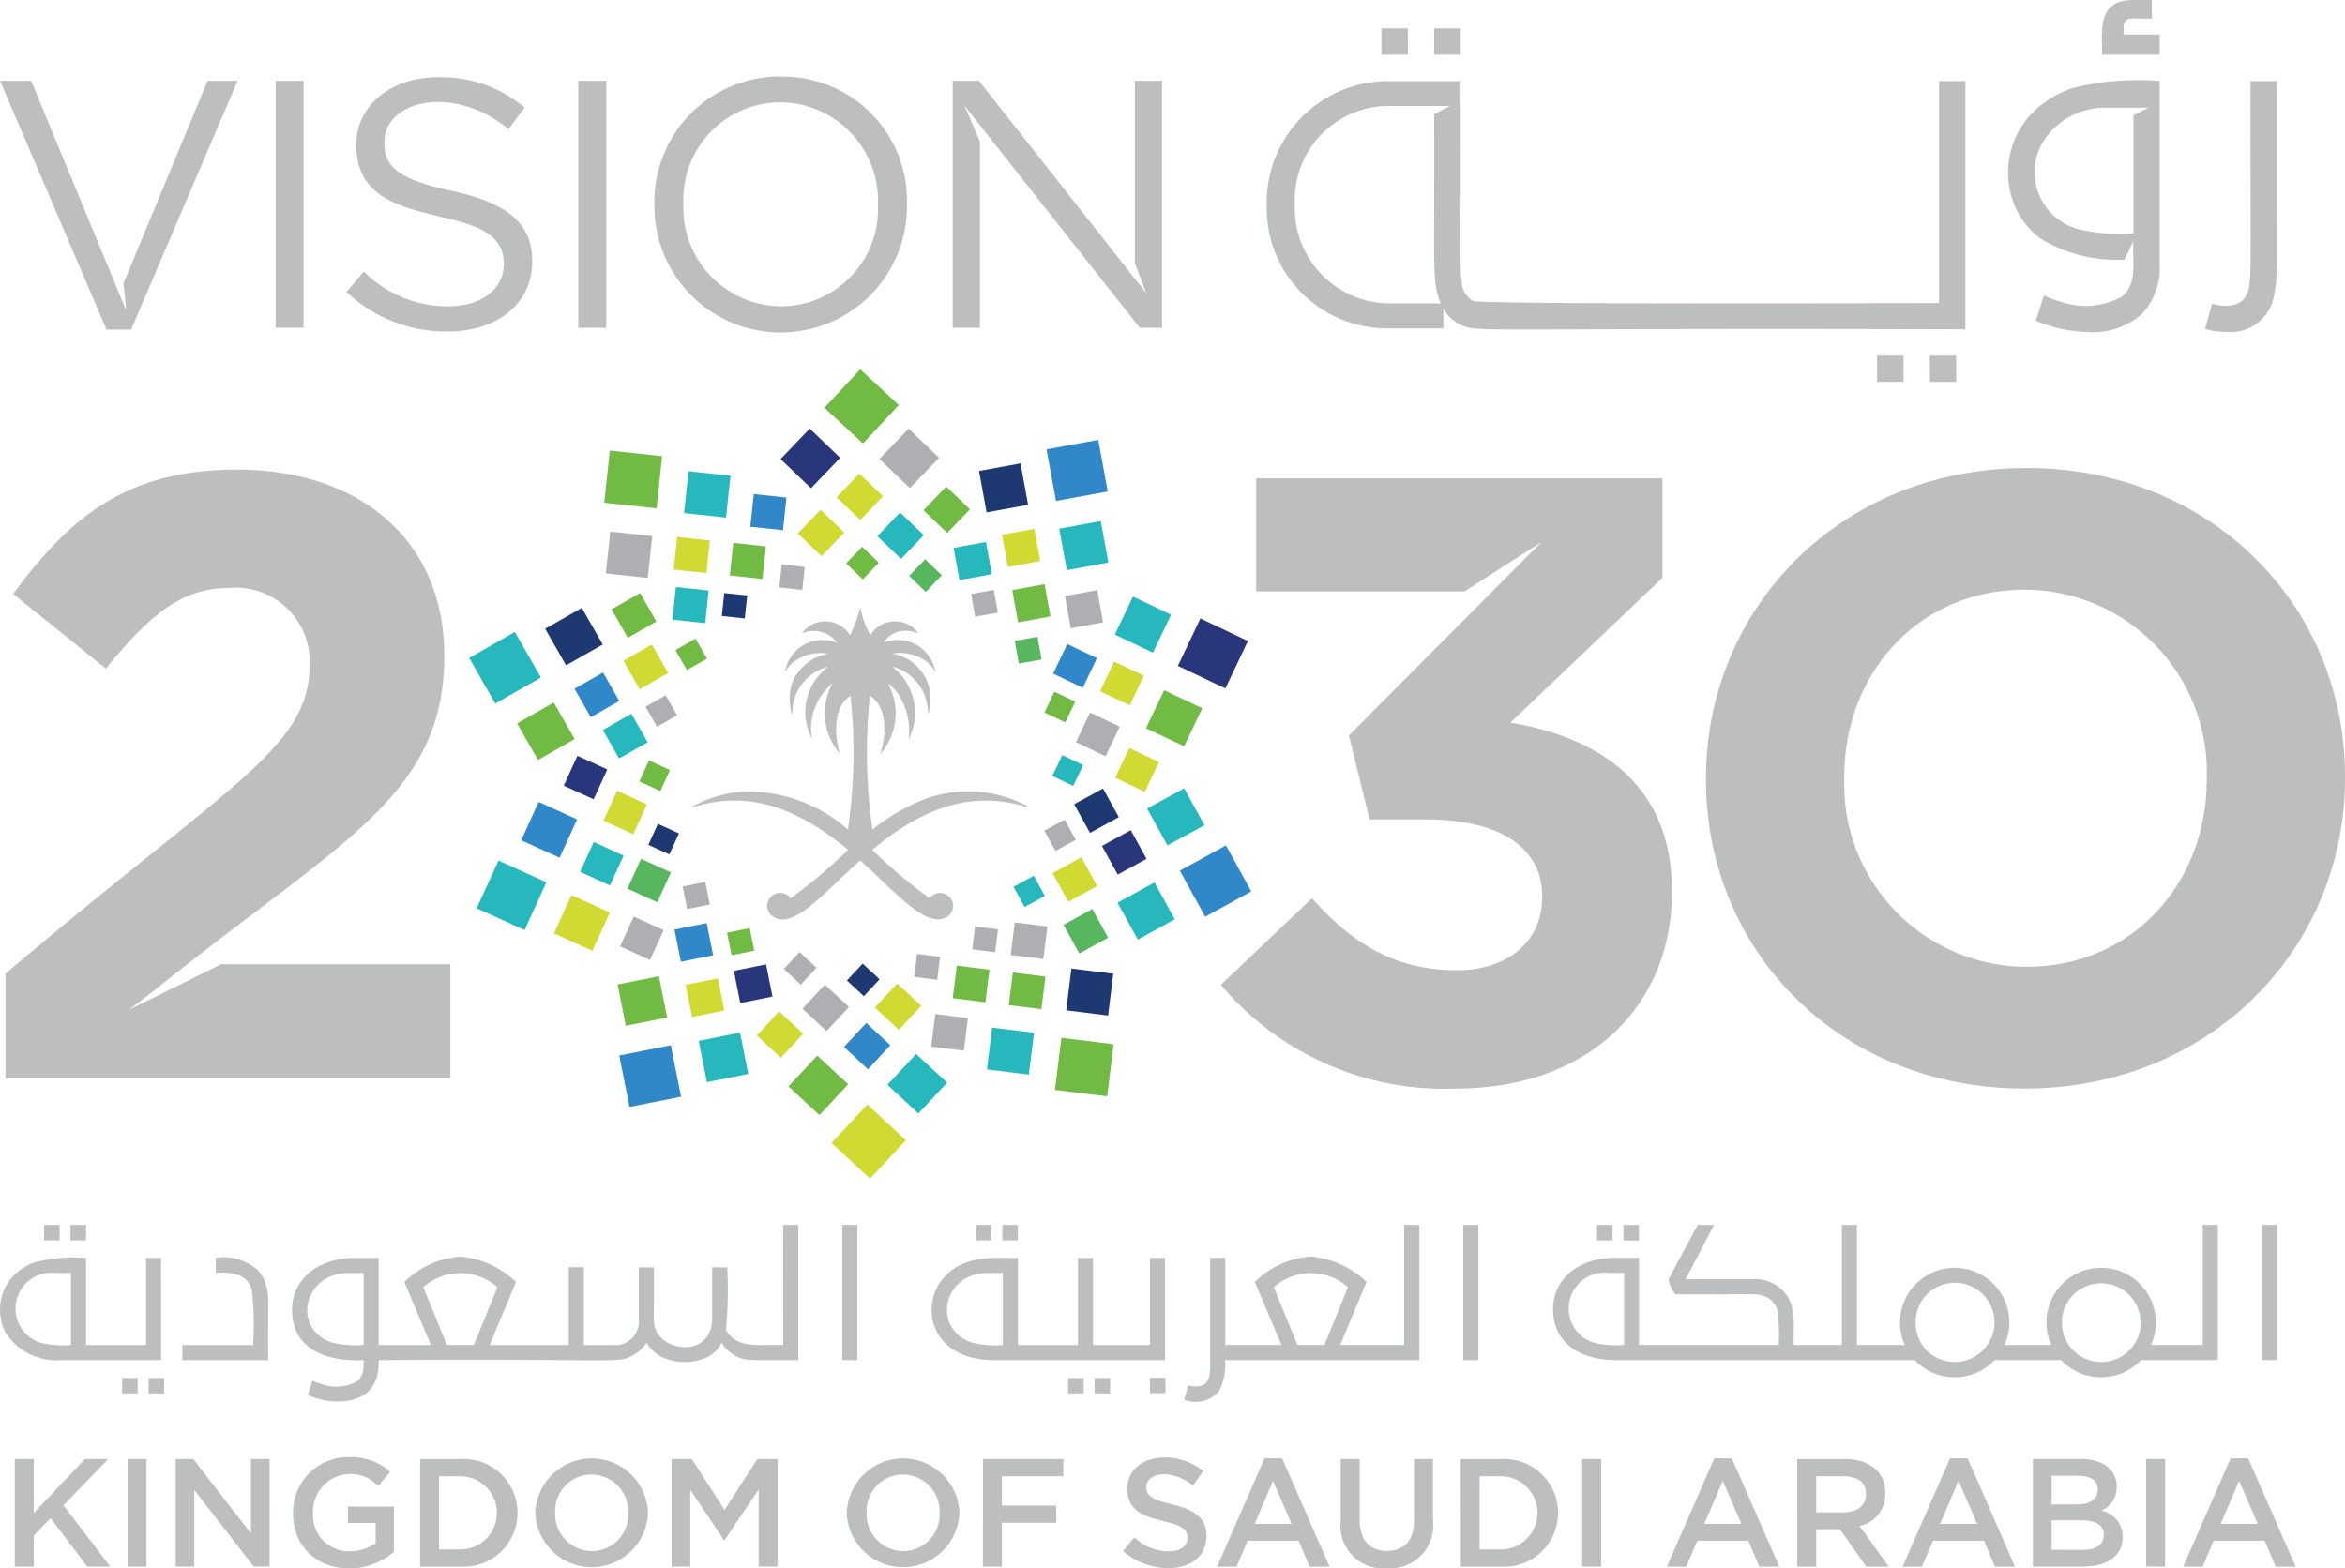 
<svg id="Group_46152" data-name="Group 46152" xmlns="http://www.w3.org/2000/svg" width="114.474" height="76.583" viewBox="0 0 114.474 76.583">
    <g id="Group_3081" data-name="Group 3081" transform="translate(0)">
        <path id="Path_911" data-name="Path 911" d="M81.615,43.483v.084c0,5.524-4.025,9.583-10.566,9.583A14.251,14.251,0,0,1,59.6,48.086l4.445-4.227c2.012,2.26,4.109,3.515,7.086,3.515,2.432,0,4.151-1.381,4.151-3.557-.032-.058.474-3.808-5.744-3.808H66.856l-1.007-4.1,9.415-9.453-3.773,2.423H61.322V23.355H81.153v4.854l-7.421,7.072c3.983.67,7.882,2.762,7.882,8.2M63.208,9.96a4.59,4.59,0,0,1,4.578-4.787H70.8l-.789.393c.036,7.269-.144,8.185.321,9.247H67.82a4.646,4.646,0,0,1-4.612-4.82Zm4.578,6.071h2.675V15.07a1.859,1.859,0,0,0,.845.784c.851.4.232.15,24.636.225V3.956H94.655V14.794s-22.314.086-22.738-.1a1.122,1.122,0,0,1-.563-.947c-.1-.655-.038-.667-.056-9.786H67.82a5.92,5.92,0,0,0-5.982,6.037v.033a5.865,5.865,0,0,0,5.949,6m37.642-13.36h-2.82c.061-.932-.37-2.671,1.529-2.671h.908V.9c-.879.065-1.385-.214-1.385.488v.3h1.768Zm3.26,13.538a3.946,3.946,0,0,1-1.046-.145l.338-1.236c.582.166,1.326.175,1.633-.345.358-.616.23-.833.249-10.527h1.287c-.037,9.049.089,9.3-.121,10.35a2.149,2.149,0,0,1-2.341,1.9M71.3,2.671H70.011V1.386H71.3ZM99.628,7.1A3.566,3.566,0,0,1,102.8,5.259v0h2.08l-.735.366v5.769a8.771,8.771,0,0,1-2.663-.2A2.858,2.858,0,0,1,99.33,8.373a2.724,2.724,0,0,1,.3-1.269m0,4.553a7.143,7.143,0,0,0,4.08,1.019l.433-.906c-.07.879.242,2.106-.579,2.721a3.625,3.625,0,0,1-2.7.321,6.253,6.253,0,0,1-1.086-.385l-.4,1.236a7.021,7.021,0,0,0,2.462.546,3.648,3.648,0,0,0,2.736-.891,3.331,3.331,0,0,0,.853-2.4V3.956a13.218,13.218,0,0,0-4.232.337c-3.874,1.332-3.951,5.667-1.569,7.363m-30.9-8.986H67.436V1.386h1.288ZM55.4,3.943h1.329V16.006H55.641L47.08,5.155l.757,1.758v9.093h-1.33V3.943h1.278L55.96,14.321l-.56-1.48ZM5.2,16.092,0,3.943H1.52l4.64,11.215-.132-1.326,4.108-9.889H11.6l-5.2,12.15ZM28.229,3.943h1.364V16.006H28.229Zm14.629,6.066a4.742,4.742,0,0,1-4.731,4.946,4.8,4.8,0,0,1-4.766-4.98V9.94a4.743,4.743,0,0,1,4.731-4.945,4.8,4.8,0,0,1,4.765,4.98ZM38.128,3.736a6.118,6.118,0,0,0-6.182,6.239v.034a6.165,6.165,0,1,0,12.329-.034V9.94a6.06,6.06,0,0,0-6.147-6.2m-12.149,9v.034c0,2.068-1.727,3.412-4.127,3.412a7.077,7.077,0,0,1-4.938-1.93l.846-1A5.762,5.762,0,0,0,21.9,14.954c1.623,0,2.693-.861,2.693-2.05V12.87c0-3.367-7.2-1.146-7.2-5.774V7.062c0-1.9,1.675-3.292,3.971-3.292a6.313,6.313,0,0,1,4.247,1.483L24.823,6.3c-2.74-2.229-6.061-1.375-6.061.638v.035c0,1.137.621,1.775,3.281,2.343,2.694.586,3.936,1.569,3.936,3.412M14.82,16.006H13.456V3.943H14.82Zm79.386,1.356h1.288v1.285H94.206Zm-2.575,0h1.288v1.285H91.631ZM10.794,47.081H21.985v5.567H.266V47.542c10.852-9.21,14.843-11.01,14.843-15.023a3.6,3.6,0,0,0-3.941-3.808c-2.264,0-3.816,1.255-6,3.933L.643,29c2.893-3.934,5.7-6.069,10.943-6.069,6.08,0,10.1,3.557,10.1,9.04v.083c0,6.874-5.2,9.09-14.129,16.282l-1.246.96Zm96.93-9c0,5.021-3.606,9.123-8.805,9.123A8.908,8.908,0,0,1,90.03,38v-.084c0-5.021,3.606-9.122,8.8-9.122A8.908,8.908,0,0,1,107.724,38ZM98.919,22.853C89.863,22.853,83.28,29.673,83.28,38v.084c0,8.328,6.5,15.065,15.555,15.065S114.474,46.328,114.474,38v-.084c0-8.327-6.5-15.064-15.555-15.064" transform="translate(0)" fill="#bdbec0"/>
        <path id="Path_912" data-name="Path 912" d="M67.472,36.272,68.959,37.7l-1.427,1.483-1.486-1.424" transform="translate(-27.943 -15.346)" fill="#29367b"/>
        <path id="Path_913" data-name="Path 913" d="M74.415,37.755,75.9,39.179,77.327,37.7l-1.486-1.424" transform="translate(-31.484 -15.346)" fill="#b1aeb3"/>
        <path id="Path_914" data-name="Path 914" d="M70.787,41.237l1.158,1.108,1.11-1.155L71.9,40.082" transform="translate(-29.949 -16.958)" fill="#d0da33"/>
        <path id="Path_915" data-name="Path 915" d="M78.142,42.336,79.3,43.445l1.11-1.155-1.157-1.109" transform="translate(-33.061 -17.423)" fill="#71ba44"/>
        <path id="Path_916" data-name="Path 916" d="M67.507,44.3l1.157,1.109,1.11-1.155-1.156-1.109" transform="translate(-28.561 -18.253)" fill="#d0da33"/>
        <path id="Path_917" data-name="Path 917" d="M74.238,44.531l1.157,1.109,1.111-1.155-1.157-1.109" transform="translate(-31.409 -18.352)" fill="#27b8be"/>
        <path id="Path_918" data-name="Path 918" d="M71.6,47.085l.814.78.781-.813-.814-.78" transform="translate(-30.295 -19.577)" fill="#71ba44"/>
        <path id="Path_919" data-name="Path 919" d="M76.928,48.146l.814.78.782-.813-.814-.779" transform="translate(-32.547 -20.026)" fill="#58b75e"/>
        <path id="Path_920" data-name="Path 920" d="M88.553,37.69l2.525-.463.462,2.521-2.525.463Z" transform="translate(-37.465 -15.75)" fill="#3088c8"/>
        <path id="Path_921" data-name="Path 921" d="M82.841,39.588l2.026-.371.37,2.023-2.026.371Z" transform="translate(-35.049 -16.592)" fill="#1e3871"/>
        <path id="Path_922" data-name="Path 922" d="M89.629,44.473l2.026-.372.37,2.023L90,46.5Z" transform="translate(-37.921 -18.659)" fill="#27b8be"/>
        <path id="Path_923" data-name="Path 923" d="M84.786,45.047l1.578-.289.288,1.574-1.578.289Z" transform="translate(-35.872 -18.937)" fill="#d0da33"/>
        <path id="Path_924" data-name="Path 924" d="M90.106,50.232l1.578-.289.288,1.574-1.578.289Z" transform="translate(-38.122 -21.13)" fill="#b1aeb3"/>
        <path id="Path_925" data-name="Path 925" d="M80.689,46.157l1.578-.289.288,1.574-1.578.289Z" transform="translate(-34.138 -19.406)" fill="#27b8be"/>
        <path id="Path_926" data-name="Path 926" d="M85.652,49.732l1.578-.289.288,1.575-1.578.289Z" transform="translate(-36.238 -20.919)" fill="#71ba44"/>
        <path id="Path_927" data-name="Path 927" d="M82.167,50.125l1.11-.2.2,1.108-1.11.2Z" transform="translate(-34.763 -21.121)" fill="#b1aeb3"/>
        <path id="Path_928" data-name="Path 928" d="M85.863,54.094l1.109-.2.2,1.107-1.109.2Z" transform="translate(-36.327 -22.801)" fill="#58b75e"/>
        <path id="Path_929" data-name="Path 929" d="M100.763,52.342l-1.1,2.315,2.319,1.1,1.1-2.314" transform="translate(-42.164 -22.145)" fill="#29367b"/>
        <path id="Path_930" data-name="Path 930" d="M95.218,50.489l-.885,1.857,1.86.883.885-1.857" transform="translate(-39.911 -21.361)" fill="#27b8be"/>
        <path id="Path_931" data-name="Path 931" d="M97.856,58.416l-.885,1.857,1.861.883.885-1.857" transform="translate(-41.027 -24.715)" fill="#71ba44"/>
        <path id="Path_932" data-name="Path 932" d="M93.775,56l-.689,1.446,1.449.688.689-1.446" transform="translate(-39.383 -23.694)" fill="#d0da33"/>
        <path id="Path_933" data-name="Path 933" d="M95.049,63.315l-.689,1.446,1.448.688L96.5,64" transform="translate(-39.922 -26.788)" fill="#d0da33"/>
        <path id="Path_934" data-name="Path 934" d="M89.8,54.51l-.689,1.446,1.449.688.689-1.446" transform="translate(-37.701 -23.063)" fill="#3088c8"/>
        <path id="Path_935" data-name="Path 935" d="M91.731,60.308l-.689,1.446,1.448.688L93.18,61" transform="translate(-38.518 -25.516)" fill="#b1aeb3"/>
        <path id="Path_936" data-name="Path 936" d="M88.861,58.541l-.485,1.017,1.019.483.485-1.017" transform="translate(-37.39 -24.768)" fill="#71ba44"/>
        <path id="Path_937" data-name="Path 937" d="M89.044,64.928l.484-1.017,1.018.485-.484,1.017Z" transform="translate(-37.673 -27.04)" fill="#27b8be"/>
        <path id="Path_938" data-name="Path 938" d="M102.086,71.551l-2.251,1.232,1.235,2.247,2.251-1.232" transform="translate(-42.239 -30.272)" fill="#3088c8"/>
        <path id="Path_939" data-name="Path 939" d="M98.874,66.717l-1.806.989.991,1.8,1.806-.989" transform="translate(-41.068 -28.227)" fill="#27b8be"/>
        <path id="Path_940" data-name="Path 940" d="M96.366,74.686l-1.806.989.991,1.8,1.806-.989" transform="translate(-40.007 -31.599)" fill="#27b8be"/>
        <path id="Path_941" data-name="Path 941" d="M94.648,70.261l-1.406.77.771,1.4,1.407-.77" transform="translate(-39.449 -29.727)" fill="#29367b"/>
        <path id="Path_942" data-name="Path 942" d="M91.395,76.936l-1.407.77.771,1.4,1.407-.77" transform="translate(-38.072 -32.551)" fill="#58b75e"/>
        <path id="Path_943" data-name="Path 943" d="M92.3,66.731l-1.407.77.771,1.4,1.407-.77" transform="translate(-38.455 -28.233)" fill="#1e3871"/>
        <path id="Path_944" data-name="Path 944" d="M90.467,72.56l-1.407.77.771,1.4,1.407-.77" transform="translate(-37.68 -30.699)" fill="#d0da33"/>
        <path id="Path_945" data-name="Path 945" d="M89.358,69.364l-.989.542.543.987.989-.541" transform="translate(-37.387 -29.347)" fill="#b1aeb3"/>
        <path id="Path_946" data-name="Path 946" d="M86.749,74.114l-.989.542.542.987.989-.541" transform="translate(-36.284 -31.357)" fill="#27b8be"/>
        <path id="Path_947" data-name="Path 947" d="M89.266,90.377l.314-2.544,2.549.314-.314,2.544Z" transform="translate(-37.767 -37.161)" fill="#71ba44"/>
        <path id="Path_948" data-name="Path 948" d="M90.219,84.012l.253-2.041,2.044.253-.253,2.041Z" transform="translate(-38.17 -34.681)" fill="#1e3871"/>
        <path id="Path_949" data-name="Path 949" d="M83.512,89.011l.253-2.041,2.045.253-.253,2.041Z" transform="translate(-35.333 -36.796)" fill="#27b8be"/>
        <path id="Path_950" data-name="Path 950" d="M85.358,83.9l.2-1.589,1.592.2-.2,1.589Z" transform="translate(-36.114 -34.826)" fill="#71ba44"/>
        <path id="Path_951" data-name="Path 951" d="M78.8,87.412l.2-1.589,1.592.2-.2,1.589Z" transform="translate(-33.341 -36.311)" fill="#b1aeb3"/>
        <path id="Path_952" data-name="Path 952" d="M85.52,79.658l.2-1.589,1.592.2-.2,1.589Z" transform="translate(-36.182 -33.03)" fill="#b1aeb3"/>
        <path id="Path_953" data-name="Path 953" d="M80.618,83.313l.2-1.588,1.592.2-.2,1.589Z" transform="translate(-34.108 -34.577)" fill="#71ba44"/>
        <path id="Path_954" data-name="Path 954" d="M82.267,79.533l.138-1.117,1.12.138-.138,1.117Z" transform="translate(-34.806 -33.177)" fill="#b1aeb3"/>
        <path id="Path_955" data-name="Path 955" d="M77.361,81.858l.138-1.117,1.12.138L78.481,82Z" transform="translate(-32.73 -34.161)" fill="#b1aeb3"/>
        <path id="Path_956" data-name="Path 956" d="M73.991,95.223l-1.882-1.744-1.747,1.878L72.244,97.1" transform="translate(-29.769 -39.55)" fill="#d0da33"/>
        <path id="Path_957" data-name="Path 957" d="M73.39,33l-1.882-1.744-1.747,1.878,1.882,1.743" transform="translate(-29.515 -13.224)" fill="#71ba44"/>
        <path id="Path_958" data-name="Path 958" d="M78,90.6l-1.51-1.4-1.4,1.507,1.51,1.4" transform="translate(-31.768 -37.739)" fill="#27b8be"/>
        <path id="Path_959" data-name="Path 959" d="M69.63,90.738l-1.51-1.4-1.4,1.507,1.51,1.4" transform="translate(-28.227 -37.798)" fill="#71ba44"/>
        <path id="Path_960" data-name="Path 960" d="M73.675,87.664,72.5,86.575l-1.091,1.173,1.175,1.089" transform="translate(-30.211 -36.629)" fill="#3088c8"/>
        <path id="Path_961" data-name="Path 961" d="M66.3,86.687,65.128,85.6l-1.091,1.173,1.176,1.09" transform="translate(-27.093 -36.215)" fill="#d0da33"/>
        <path id="Path_962" data-name="Path 962" d="M76.292,84.327l-1.176-1.089-1.091,1.173L75.2,85.5" transform="translate(-31.319 -35.217)" fill="#d0da33"/>
        <path id="Path_963" data-name="Path 963" d="M70.171,84.428l-1.176-1.089L67.9,84.512,69.079,85.6" transform="translate(-28.729 -35.26)" fill="#b1aeb3"/>
        <path id="Path_964" data-name="Path 964" d="M73.257,82.319l-.827-.767-.767.826.827.766" transform="translate(-30.319 -34.504)" fill="#1e3871"/>
        <path id="Path_965" data-name="Path 965" d="M67.918,81.345l-.827-.766-.768.825.827.766" transform="translate(-28.06 -34.092)" fill="#b1aeb3"/>
        <path id="Path_966" data-name="Path 966" d="M52.4,88.959l2.518-.5.5,2.512-2.518.5Z" transform="translate(-22.171 -37.424)" fill="#3088c8"/>
        <path id="Path_967" data-name="Path 967" d="M59.121,87.795l2.019-.4.4,2.016-2.02.4Z" transform="translate(-25.013 -36.974)" fill="#27b8be"/>
        <path id="Path_968" data-name="Path 968" d="M52.257,83.02l2.019-.4.4,2.016-2.019.4Z" transform="translate(-22.109 -34.953)" fill="#71ba44"/>
        <path id="Path_969" data-name="Path 969" d="M58.015,83.115l1.573-.315.314,1.57-1.572.315Z" transform="translate(-24.545 -35.032)" fill="#d0da33"/>
        <path id="Path_970" data-name="Path 970" d="M62.093,81.936l1.573-.315.314,1.57-1.573.315Z" transform="translate(-26.27 -34.533)" fill="#29367b"/>
        <path id="Path_971" data-name="Path 971" d="M57.07,78.444l1.573-.315.314,1.57-1.573.315Z" transform="translate(-24.145 -33.055)" fill="#3088c8"/>
        <path id="Path_972" data-name="Path 972" d="M61.519,78.775l1.107-.222.221,1.1-1.107.221Z" transform="translate(-26.028 -33.235)" fill="#71ba44"/>
        <path id="Path_973" data-name="Path 973" d="M57.76,74.865l1.106-.222.222,1.1-1.106.222Z" transform="translate(-24.437 -31.581)" fill="#b1aeb3"/>
        <path id="Path_974" data-name="Path 974" d="M42.674,76.226l1.064-2.332L41.4,72.831l-1.064,2.332" transform="translate(-17.066 -30.814)" fill="#27b8be"/>
        <path id="Path_975" data-name="Path 975" d="M48.747,78.477l.854-1.871-1.874-.852-.854,1.871" transform="translate(-19.831 -32.051)" fill="#d0da33"/>
        <path id="Path_976" data-name="Path 976" d="M45.976,70.595l.854-1.871-1.875-.853L44.1,69.743" transform="translate(-18.659 -28.715)" fill="#3088c8"/>
        <path id="Path_977" data-name="Path 977" d="M49.085,72.72l.665-1.457,1.458.665-.665,1.457Z" transform="translate(-20.767 -30.151)" fill="#27b8be"/>
        <path id="Path_978" data-name="Path 978" d="M53.932,79.694l.665-1.457-1.46-.663-.665,1.457" transform="translate(-22.2 -32.821)" fill="#b1aeb3"/>
        <path id="Path_979" data-name="Path 979" d="M47.7,65.426l.665-1.457,1.458.665-.665,1.457Z" transform="translate(-20.179 -27.065)" fill="#29367b"/>
        <path id="Path_980" data-name="Path 980" d="M53.088,74.142l.665-1.457,1.458.665-.665,1.457Z" transform="translate(-22.46 -30.752)" fill="#58b75e"/>
        <path id="Path_981" data-name="Path 981" d="M51.059,68.382l.665-1.457,1.458.666-.665,1.457Z" transform="translate(-21.602 -28.315)" fill="#d0da33"/>
        <path id="Path_982" data-name="Path 982" d="M55.884,71.218l.468-1.025-1.027-.467-.468,1.025" transform="translate(-23.209 -29.5)" fill="#1e3871"/>
        <path id="Path_983" data-name="Path 983" d="M55.126,65.854l.468-1.025-1.027-.467L54.1,65.387" transform="translate(-22.888 -27.231)" fill="#71ba44"/>
        <path id="Path_984" data-name="Path 984" d="M40.969,56.98,43.2,55.711l-1.273-2.226L39.7,54.754" transform="translate(-16.795 -22.629)" fill="#27b8be"/>
        <path id="Path_985" data-name="Path 985" d="M44.774,62.263l1.79-1.018-1.021-1.786-1.789,1.019" transform="translate(-18.511 -25.156)" fill="#71ba44"/>
        <path id="Path_986" data-name="Path 986" d="M47.149,54.253l1.79-1.018-1.021-1.787-1.789,1.019" transform="translate(-19.516 -21.767)" fill="#1e3871"/>
        <path id="Path_987" data-name="Path 987" d="M49.4,59.1l1.393-.793L50,56.916l-1.393.793" transform="translate(-20.563 -24.08)" fill="#3088c8"/>
        <path id="Path_988" data-name="Path 988" d="M52.541,52.373l1.393-.793-.794-1.39-1.393.793" transform="translate(-21.893 -21.234)" fill="#71ba44"/>
        <path id="Path_989" data-name="Path 989" d="M51.8,62.591,53.2,61.8,52.4,60.407,51.01,61.2" transform="translate(-21.581 -25.557)" fill="#27b8be"/>
        <path id="Path_990" data-name="Path 990" d="M53.541,56.733l1.393-.793-.794-1.391-1.393.793" transform="translate(-22.316 -23.079)" fill="#d0da33"/>
        <path id="Path_991" data-name="Path 991" d="M55.181,60.38l.98-.558-.559-.978-.98.557" transform="translate(-23.109 -24.896)" fill="#b1aeb3"/>
        <path id="Path_992" data-name="Path 992" d="M57.71,55.587l.981-.558-.559-.978-.981.558" transform="translate(-24.179 -22.868)" fill="#71ba44"/>
        <path id="Path_993" data-name="Path 993" d="M51.128,40.682l.272-2.548,2.553.273-.272,2.548Z" transform="translate(-21.631 -16.134)" fill="#71ba44"/>
        <path id="Path_994" data-name="Path 994" d="M51.261,47.036l.219-2.044,2.048.219-.219,2.044Z" transform="translate(-21.688 -19.036)" fill="#b1aeb3"/>
        <path id="Path_995" data-name="Path 995" d="M57.882,41.927l.219-2.045,2.048.219-.219,2.045Z" transform="translate(-24.489 -16.874)" fill="#27b8be"/>
        <path id="Path_996" data-name="Path 996" d="M57,47.04l.17-1.592,1.6.171L58.6,47.21Z" transform="translate(-24.116 -19.229)" fill="#d0da33"/>
        <path id="Path_997" data-name="Path 997" d="M63.488,43.41l.17-1.592,1.595.17-.17,1.592Z" transform="translate(-26.861 -17.693)" fill="#3088c8"/>
        <path id="Path_998" data-name="Path 998" d="M56.9,51.275l.171-1.592,1.595.171L58.5,51.445Z" transform="translate(-24.075 -21.02)" fill="#27b8be"/>
        <path id="Path_999" data-name="Path 999" d="M61.748,47.536l.171-1.592,1.595.171-.171,1.592Z" transform="translate(-26.124 -19.438)" fill="#71ba44"/>
        <path id="Path_1000" data-name="Path 1000" d="M61.076,51.312l.119-1.12,1.122.12-.12,1.12Z" transform="translate(-25.84 -21.236)" fill="#1e3871"/>
        <path id="Path_1001" data-name="Path 1001" d="M65.941,48.9l.119-1.12,1.123.119-.119,1.12Z" transform="translate(-27.898 -20.216)" fill="#b1aeb3"/>
        <path id="Path_1002" data-name="Path 1002" d="M74.957,61.091A6.115,6.115,0,0,0,69.8,60.8a10.006,10.006,0,0,0-2.41,1.427,26.159,26.159,0,0,1-.126-6.513.009.009,0,0,1,.015-.006c.967.609.7,2.309.493,2.8,0,.01.01.016.017.008a3,3,0,0,0,.369-3.394c-.045-.072.228.147.452.433a3.322,3.322,0,0,1,.548,2.25s.005,0,.006,0a2.841,2.841,0,0,0-.772-3.5c-.052-.044.153.022.218.046A2.356,2.356,0,0,1,70.1,56.6a2.243,2.243,0,0,0-1.75-2.96,2.236,2.236,0,0,1,1.573.314c.429.289.541.639.53.541a1.861,1.861,0,0,0-2.525-1.388,1.26,1.26,0,0,1,1.231-.571,1.223,1.223,0,0,1,.449.106.009.009,0,0,0,.01-.015,1.412,1.412,0,0,0-2.324.1.01.01,0,0,1-.016,0,4.434,4.434,0,0,1-.481-1.366,6.13,6.13,0,0,1-.5,1.366.009.009,0,0,1-.016,0,1.411,1.411,0,0,0-2.324-.1.009.009,0,0,0,.01.015,1.438,1.438,0,0,1,1.69.451.01.01,0,0,1-.012.014A1.856,1.856,0,0,0,63.128,54.5c0,.01.013.016.018.007a1.514,1.514,0,0,1,.336-.412,2.171,2.171,0,0,1,1.748-.449,2.311,2.311,0,0,0-1.748,1.4c-.284.763-.01,1.767,0,1.518a2.315,2.315,0,0,1,1.7-2.275.01.01,0,0,1,.009.017,2.767,2.767,0,0,0-.755,3.495,2.874,2.874,0,0,1,.973-2.687c.008-.006.021,0,.015.012a3,3,0,0,0,.369,3.394c.007.008.021,0,.017-.008-.2-.486-.474-2.187.493-2.8a.009.009,0,0,1,.015.006,26.1,26.1,0,0,1-.126,6.513,7.383,7.383,0,0,0-4.984-1.854,5.812,5.812,0,0,0-2.579.717.023.023,0,0,0,.02.041c2.826-.9,5.272.193,7.547,2.085a25.167,25.167,0,0,1-2.8,2.365.634.634,0,1,0-1.007.77c.993.991,2.545-.975,4.4-2.618,1.787,1.58,3.411,3.608,4.4,2.618a.71.71,0,0,0,.123-.547.635.635,0,0,0-1.13-.223,24.641,24.641,0,0,1-2.8-2.365c2.29-1.909,4.71-2.975,7.546-2.085a.023.023,0,0,0,.02-.041" transform="translate(-24.799 -21.726)" fill="#bdbec0"/>
        <path id="Path_1003" data-name="Path 1003" d="M41.113,110.27h.737v-6.6h-.737Zm-19.3-.736-1.151-2.822a2.724,2.724,0,0,1,3.619,0l-1.151,2.822Zm-4.061,0a5.071,5.071,0,0,1-1.524-.114c-1.991-.629-1.45-3.4.778-3.4h.746Zm20.483,0c-1.187-.036-2.256.209-2.8-.735a20.435,20.435,0,0,0,.065-3.061h-.737v2.491c0,1.828-2.206,1.709-2.726.612-.209-.441-.081-.626-.119-3.1h-.737v2.546a1.148,1.148,0,0,1-1.243,1.25H28.5v-3.8h-.737v3.8H23.9l1.289-3.079a4.5,4.5,0,0,0-2.726-1.241,4.338,4.338,0,0,0-2.726,1.241l1.3,3.079H18.485v-4.255H17.306c-1.666,0-3.049.958-3.049,2.527,0,2.794,3.427,2.45,3.491,2.463-.012.091.092.722-.332,1.039a2.073,2.073,0,0,1-1.543.184,3.59,3.59,0,0,1-.621-.221l-.23.708a4.023,4.023,0,0,0,1.409.313c1.4,0,2.054-.7,2.054-1.885v-.138c12.024-.076,11.669.173,12.4-.23a1.891,1.891,0,0,0,.677-.616,1.877,1.877,0,0,0,.727.69,2.7,2.7,0,0,0,2.225.018,1.575,1.575,0,0,0,.714-.708,1.733,1.733,0,0,0,1.612.837v.009h2.127v-6.6h-.737Zm66.108-.326a1.93,1.93,0,0,1-3.546-.023,2.019,2.019,0,0,1,0-1.494,1.928,1.928,0,0,1,3.546,1.517m-7.147,0a1.945,1.945,0,0,1-3.15.588,1.992,1.992,0,0,1,0-2.721,1.935,1.935,0,0,1,3.154,2.132m-17.918.326a4.789,4.789,0,0,1-1.506-.119,1.752,1.752,0,0,1,.778-3.4h.728v3.52Zm28.255,0H105a2.669,2.669,0,1,0-4.863,0H97.85a2.669,2.669,0,1,0-4.863,0H90.648v-5.862h-.737v5.862H87.563c-.04-.755.171-1.873-.461-2.578a1.871,1.871,0,0,0-1.557-.634h-3.26l1.387-2.65h-.8l-1.415,2.641a1.353,1.353,0,0,0,.332.744c3.685.031,3.925-.077,4.361.106a1,1,0,0,1,.622.712,8.819,8.819,0,0,1,.055,1.659H80.011v-4.255H78.85c-1.952,0-3.039,1.161-3.039,2.5,0,1.677,1.349,2.491,3.039,2.491H93.466a2.692,2.692,0,0,0,3.905,0h3.242a2.692,2.692,0,0,0,3.906,0h3.748v-6.6h-.737v5.862Zm2.883.736h.737v-6.6h-.737Zm-54.286,1.619h.757v-.755h-.757Zm7.2-2.354-1.152-2.822a2.724,2.724,0,0,1,3.62,0l-1.151,2.822Zm5.222,0H65.42l1.289-3.079a4.5,4.5,0,0,0-2.726-1.241,4.344,4.344,0,0,0-2.726,1.241l1.3,3.079H59.812v-4.255h-.737v5.147c0,.65-.047,1.131-.7,1.131A1.146,1.146,0,0,1,58,111.5l-.193.708a1.524,1.524,0,0,0,1.7-.419,2.86,2.86,0,0,0,.3-1.521h9.477v-6.6h-.737v5.862Zm-55.933-3.612a2.481,2.481,0,0,0-2.091-.643v.735a2.631,2.631,0,0,1,1.151.115,1.091,1.091,0,0,1,.613.722,16.059,16.059,0,0,1,.06,2.684H8.9v.736h4.191c-.031-2.786.076-3.082-.115-3.7a1.689,1.689,0,0,0-.354-.643M53.433,111.9h.757v-.755h-.757Zm-4.48-2.363a4.793,4.793,0,0,1-1.506-.119c-1.942-.638-1.475-3.4.778-3.4h.728Zm7.92-4.255h-.737v4.255H53.355v-4.255h-.737v4.255H49.69v-4.255c-.927.029-2.309-.188-3.371.712-1.506,1.276-1.117,4.279,2.211,4.279h8.344ZM52.142,111.9H52.9v-.755h-.757ZM2.906,103.672H2.149v.755h.757Zm75.811,0H77.96v.755h.757Zm-29.031,0h-.757v.755h.757ZM7.252,111.9h.757v-.755H7.252ZM48.4,103.672h-.757v.755H48.4Zm-44.2,0H3.439v.755H4.2ZM5.962,111.9h.757v-.755H5.962Zm-2.5-2.363a4.788,4.788,0,0,1-1.506-.119,1.752,1.752,0,0,1,.778-3.4h.727Zm4.4-4.255H7.129v4.255H4.2v-4.255a7.773,7.773,0,0,0-2.413.188,2.556,2.556,0,0,0-1.57,1.319A2.514,2.514,0,0,0,.249,108.9a2.967,2.967,0,0,0,2.79,1.37H7.865Zm63.569,4.991h.737v-6.6h-.737Zm8.573-6.6H79.25v.755h.757Z" transform="translate(0.001 -43.862)" fill="#bdbec0"/>
        <path id="Path_1004" data-name="Path 1004" d="M1.251,123.484h.925v2.641l2.5-2.641H5.814l-2.188,2.259,2.285,2.994H4.792L3,126.373l-.82.841v1.523H1.251" transform="translate(-0.529 -52.245)" fill="#bdbec0"/>
        <path id="Path_1005" data-name="Path 1005" d="M10.792,123.484h.925v5.252h-.925Z" transform="translate(-4.566 -52.245)" fill="#bdbec0"/>
        <path id="Path_1006" data-name="Path 1006" d="M14.863,123.484h.857l2.819,3.632v-3.632h.909v5.252h-.774L15.773,125v3.737h-.91" transform="translate(-6.288 -52.245)" fill="#bdbec0"/>
        <path id="Path_1007" data-name="Path 1007" d="M24.8,126.059v-.015a2.679,2.679,0,0,1,2.714-2.717,2.846,2.846,0,0,1,2.023.713l-.586.7a1.832,1.832,0,0,0-3.18,1.291v.015a1.755,1.755,0,0,0,1.788,1.876,2.151,2.151,0,0,0,1.271-.4v-.983H27.481v-.8h2.241v2.206c-1.882,1.608-4.925.782-4.925-1.883" transform="translate(-10.491 -52.178)" fill="#bdbec0"/>
        <path id="Path_1008" data-name="Path 1008" d="M37.509,127.9a1.786,1.786,0,1,0,0-3.572H36.472V127.9Zm-1.962-4.412h1.962a2.631,2.631,0,1,1,0,5.252H35.547Z" transform="translate(-15.039 -52.245)" fill="#bdbec0"/>
        <path id="Path_1009" data-name="Path 1009" d="M49.83,126.059v-.015a1.8,1.8,0,0,0-1.79-1.868,1.776,1.776,0,0,0-1.774,1.853v.015a1.8,1.8,0,0,0,1.789,1.869,1.776,1.776,0,0,0,1.775-1.854m-4.533,0v-.015a2.752,2.752,0,0,1,5.5-.015v.015a2.752,2.752,0,0,1-5.5.015" transform="translate(-19.164 -52.178)" fill="#bdbec0"/>
        <path id="Path_1010" data-name="Path 1010" d="M56.827,123.484h.985l1.6,2.484,1.6-2.484H62v5.252h-.925V124.97l-1.661,2.476h-.03l-1.647-2.461v3.752h-.91" transform="translate(-24.042 -52.245)" fill="#bdbec0"/>
        <path id="Path_1011" data-name="Path 1011" d="M76.181,126.059v-.015a1.8,1.8,0,0,0-1.79-1.868,1.776,1.776,0,0,0-1.774,1.853v.015a1.8,1.8,0,0,0,1.789,1.869,1.776,1.776,0,0,0,1.775-1.854m-4.533,0v-.015a2.752,2.752,0,0,1,5.5-.015v.015a2.752,2.752,0,0,1-5.5.015" transform="translate(-30.313 -52.178)" fill="#bdbec0"/>
        <path id="Path_1012" data-name="Path 1012" d="M83.179,123.484H87.1v.841H84.1v1.433h2.654v.84H84.1v2.139h-.925" transform="translate(-35.192 -52.245)" fill="#bdbec0"/>
        <path id="Path_1013" data-name="Path 1013" d="M95.027,127.915l.556-.661a2.424,2.424,0,0,0,1.662.683c.571,0,.932-.262.932-.661v-.014c0-1.173-2.94-.373-2.94-2.372v-.015c0-1.612,2.256-2.023,3.707-.862l-.5.7c-1.21-.9-2.285-.546-2.285.083v.015c0,1.157,2.939.425,2.939,2.363v.015c0,1.842-2.611,2.031-4.075.728" transform="translate(-40.204 -52.188)" fill="#bdbec0"/>
        <path id="Path_1014" data-name="Path 1014" d="M106.627,126.623l-.91-2.1-.9,2.1Zm-1.323-3.2h.857l2.316,5.29H107.5l-.534-1.268h-2.489l-.541,1.268h-.948Z" transform="translate(-43.573 -52.217)" fill="#bdbec0"/>
        <path id="Path_1015" data-name="Path 1015" d="M113.444,126.508v-3.024h.925v2.987c0,.976.5,1.5,1.33,1.5s1.323-.495,1.323-1.463v-3.024h.925v2.979a2.1,2.1,0,0,1-2.263,2.356,2.072,2.072,0,0,1-2.24-2.311" transform="translate(-47.996 -52.245)" fill="#bdbec0"/>
        <path id="Path_1016" data-name="Path 1016" d="M125.558,127.9a1.786,1.786,0,1,0,0-3.572h-1.037V127.9Zm-1.962-4.412h1.962a2.631,2.631,0,1,1,0,5.252H123.6Z" transform="translate(-52.292 -52.245)" fill="#bdbec0"/>
        <path id="Path_1017" data-name="Path 1017" d="M133.875,123.484h.925v5.252h-.925Z" transform="translate(-56.64 -52.245)" fill="#bdbec0"/>
        <path id="Path_1018" data-name="Path 1018" d="M144.683,126.623l-.91-2.1-.9,2.1Zm-1.323-3.2h.857l2.316,5.29h-.977l-.534-1.268h-2.489l-.541,1.268h-.948Z" transform="translate(-59.674 -52.217)" fill="#bdbec0"/>
        <path id="Path_1019" data-name="Path 1019" d="M154.35,126.088c.662,0,1.083-.345,1.083-.878v-.015c0-.562-.406-.871-1.09-.871H153v1.764Zm-2.278-2.6h2.345c1.112,0,1.955.559,1.955,1.658a1.576,1.576,0,0,1-1.256,1.606l1.421,1.988h-1.09l-1.293-1.831H153v1.831h-.925Z" transform="translate(-64.339 -52.245)" fill="#bdbec0"/>
        <path id="Path_1020" data-name="Path 1020" d="M164.63,126.623l-.91-2.1-.9,2.1Zm-1.323-3.2h.857l2.315,5.29H165.5l-.534-1.268h-2.489l-.541,1.268h-.948Z" transform="translate(-68.113 -52.217)" fill="#bdbec0"/>
        <path id="Path_1021" data-name="Path 1021" d="M174.461,127.919c.632,0,1.015-.248,1.015-.721v-.015c0-.442-.353-.706-1.082-.706h-1.466v1.441Zm-.271-2.221c.594,0,.992-.233.992-.713v-.015c0-.412-.331-.667-.925-.667h-1.33v1.4Zm-2.173-2.214h2.361c.925,0,1.729.433,1.729,1.336a1.237,1.237,0,0,1-.752,1.186,1.288,1.288,0,0,1,1.045,1.276v.015c0,.938-.774,1.441-1.947,1.441h-2.436Z" transform="translate(-72.778 -52.245)" fill="#bdbec0"/>
        <path id="Path_1022" data-name="Path 1022" d="M181.6,123.484h.925v5.252H181.6Z" transform="translate(-76.832 -52.245)" fill="#bdbec0"/>
        <path id="Path_1023" data-name="Path 1023" d="M188.372,126.623l-.91-2.1-.9,2.1Zm-1.323-3.2h.857l2.316,5.29h-.977l-.534-1.268h-2.489l-.541,1.268h-.948Z" transform="translate(-78.158 -52.217)" fill="#bdbec0"/>
    </g>
</svg>

